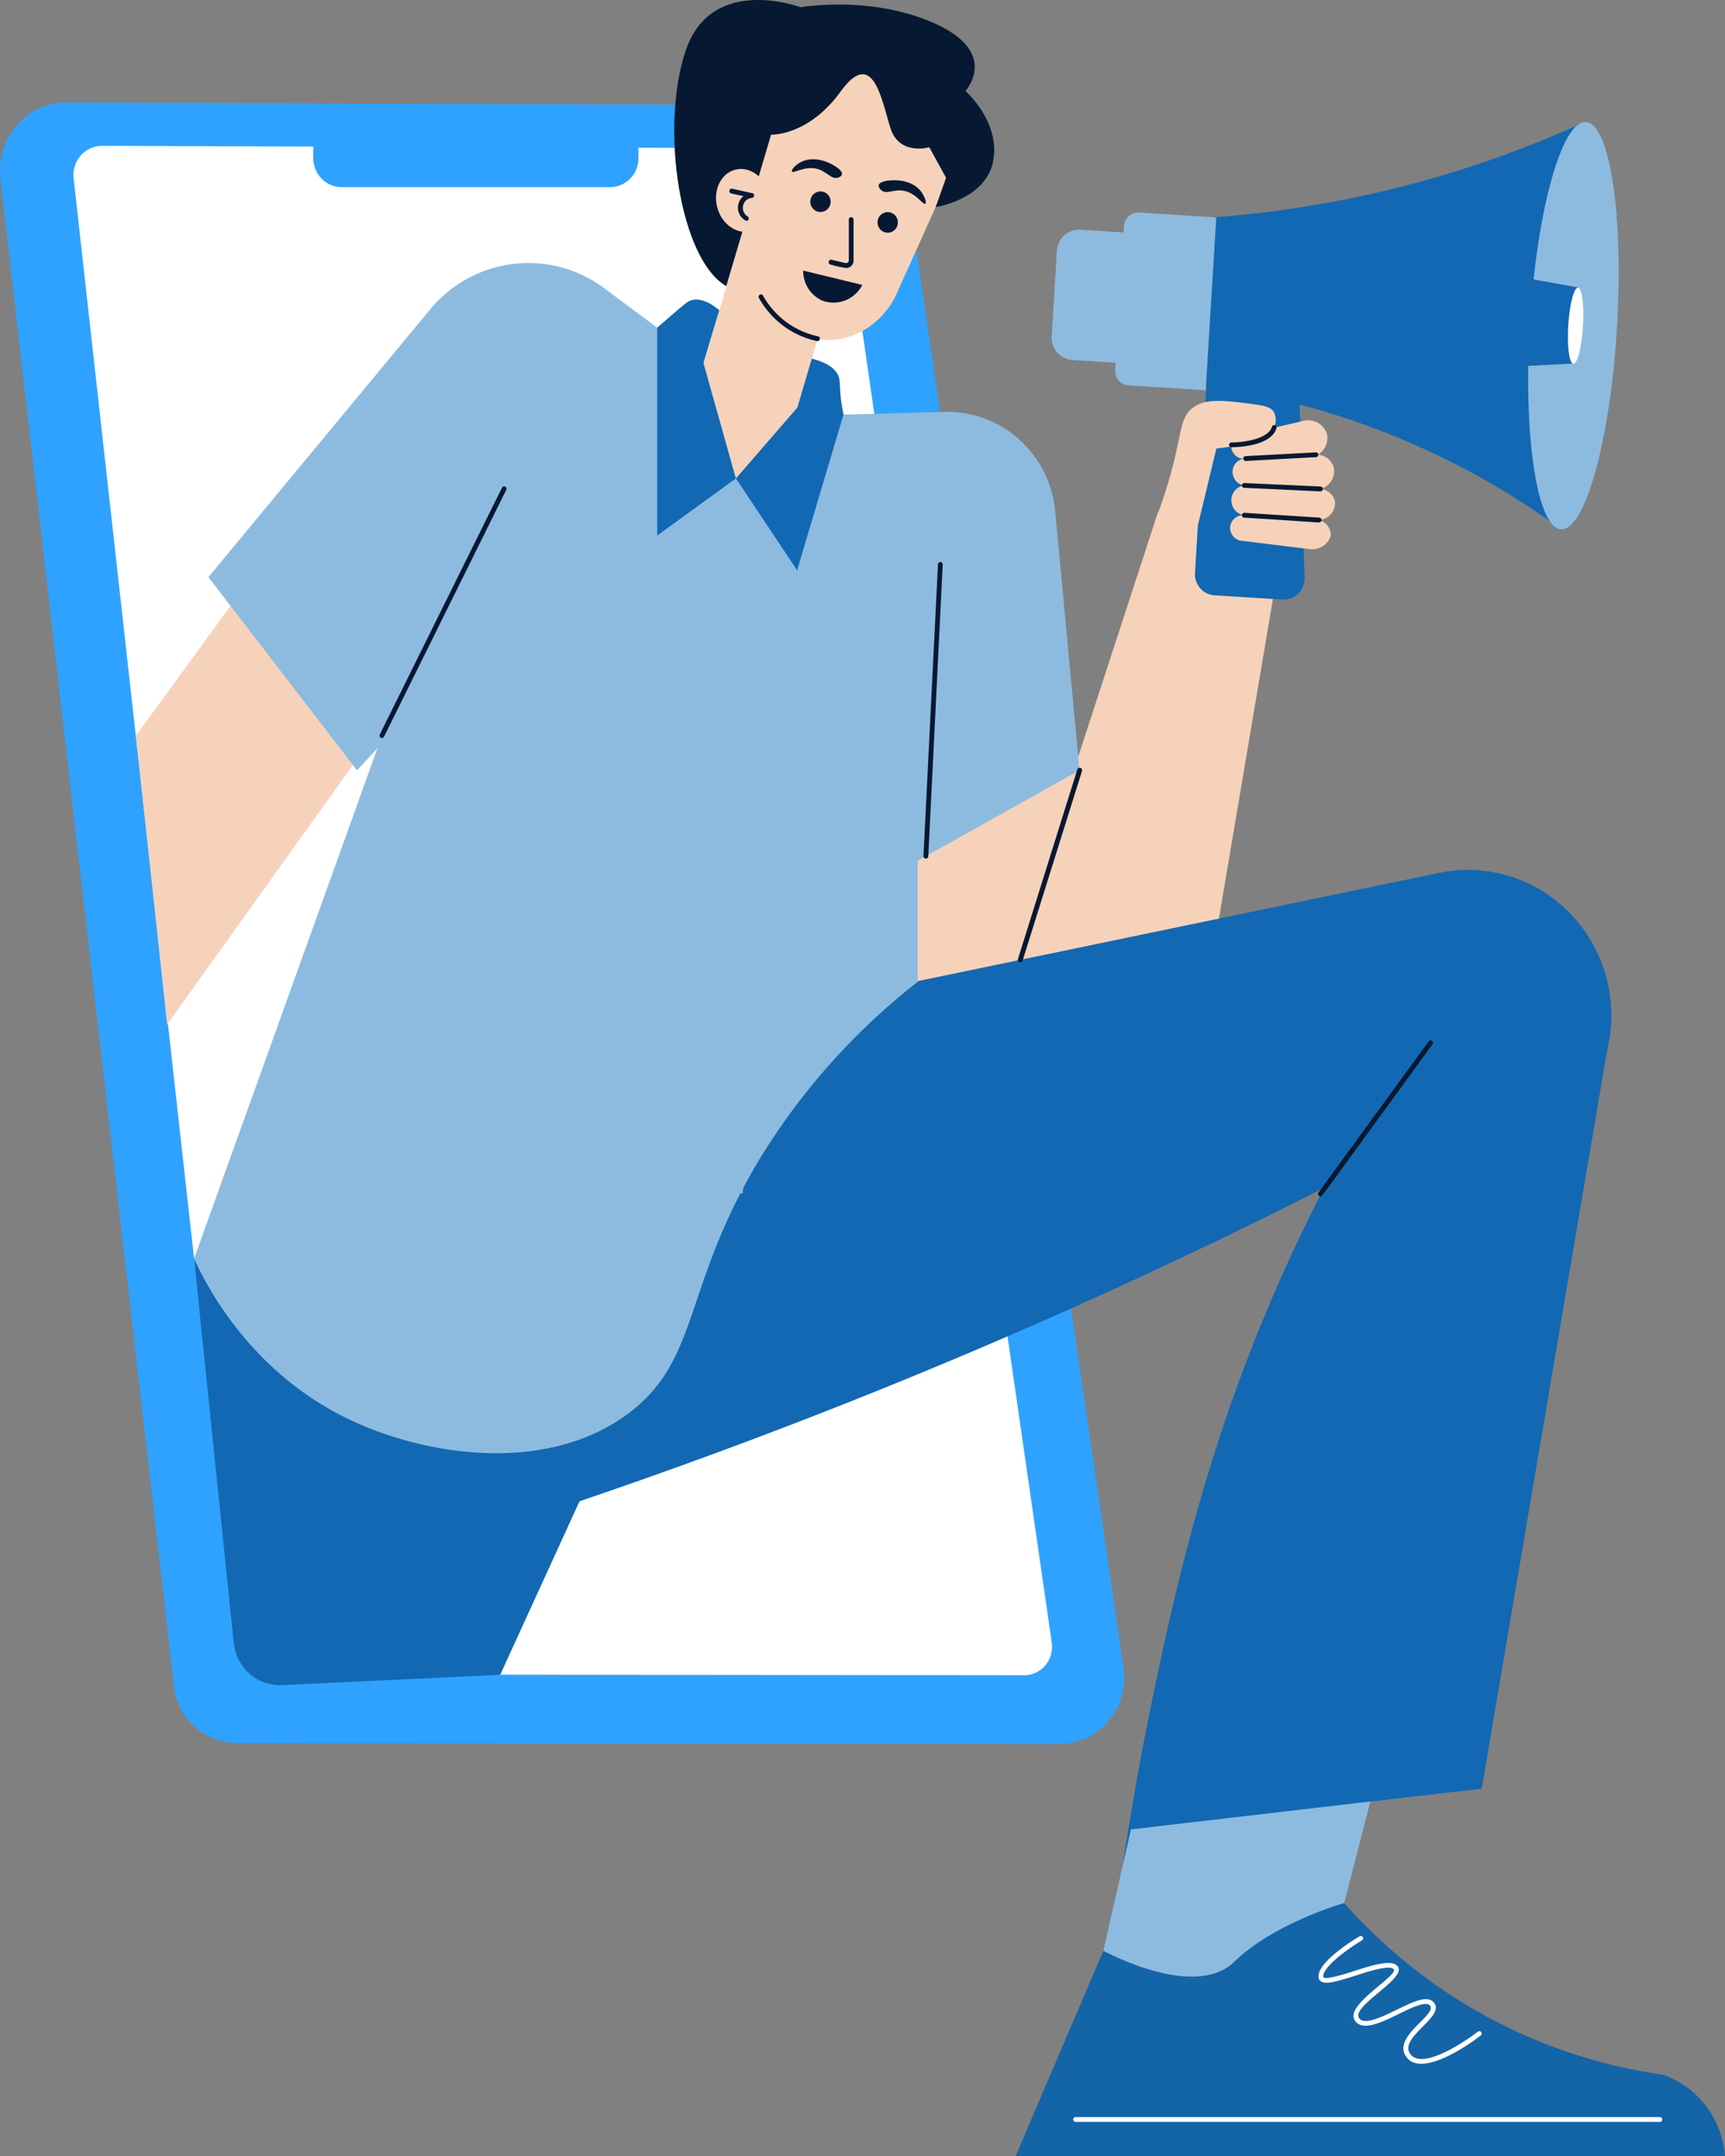 <svg width="96" height="120" fill="none" xmlns="http://www.w3.org/2000/svg"><rect width="100%" height="100%" fill="#808080" stroke="none"/><path d="M58.955 97.07l-45.784-.054a3.483 3.483 0 01-2.335-.905 3.586 3.586 0 01-1.152-2.252L.027 9.988c-.263-2.282 1.441-4.293 3.636-4.285l43.098.15a3.574 3.574 0 012.346.922 3.679 3.679 0 011.18 2.256l12.246 83.828a3.74 3.74 0 01-.108 1.56 3.703 3.703 0 01-.736 1.373c-.34.4-.76.72-1.231.94a3.58 3.58 0 01-1.503.337z" fill="#2FA2FF"/><path d="M13.231 91.845L4.1 9.945a1.645 1.645 0 01.376-1.269 1.6 1.6 0 011.181-.56l39.556.141c.37.004.725.144 1.002.392.276.25.456.59.505.963l11.815 81.836a1.602 1.602 0 01-.365 1.25 1.555 1.555 0 01-1.168.545l-42.273-.048a1.49 1.49 0 01-1.001-.386 1.536 1.536 0 01-.496-.964z" fill="#fff"/><path d="M33.95 6.751H19.018c-.875 0-1.583.72-1.583 1.608v.45c0 .888.708 1.608 1.583 1.608H33.95c.874 0 1.583-.72 1.583-1.608v-.45c0-.888-.709-1.608-1.583-1.608z" fill="#2FA2FF"/><path d="M41.236 13.205l5.446 1.657-3.053 10.35-5.446-1.657 3.053-10.35z" fill="#F6D2BA"/><path d="M52.65 9.892a6.84 6.84 0 00-.105-3.287 6.764 6.764 0 00-1.624-2.845 6.62 6.62 0 00-2.757-1.726 6.538 6.538 0 00-3.233-.195 6.59 6.59 0 00-2.938 1.383 6.729 6.729 0 00-1.945 2.63 6.832 6.832 0 00.6 6.349c.076.362.157.682.236.96.68 2.351 1.636 4.884 4.046 5.572 2.033.683 4.162-.533 4.99-2.429 2.601-5.783 2.543-5.57 2.73-6.412z" fill="#F6D2BA"/><path d="M49.402 12.953a.569.569 0 00.565-.574.569.569 0 00-.565-.573.569.569 0 00-.564.573.57.57 0 00.564.574zM45.661 11.8a.569.569 0 00.565-.572.569.569 0 00-.565-.574.569.569 0 00-.564.574c0 .316.252.573.564.573zm1.428 3.118a5.802 5.802 0 01-.87-.194.135.135 0 01-.084-.06.138.138 0 01.041-.189.133.133 0 01.102-.018c.848.2.827.216.903.154a.143.143 0 00.058-.117V12.22c0-.035.014-.069.039-.094a.133.133 0 01.092-.04.13.13 0 01.093.04.134.134 0 01.038.094v2.28a.422.422 0 01-.12.296.41.41 0 01-.292.122zm-1.622 4.066a4.832 4.832 0 01-1.87-.847 4.921 4.921 0 01-1.362-1.552.138.138 0 01.05-.182.13.13 0 01.178.051 4.662 4.662 0 001.29 1.465 4.58 4.58 0 001.769.799.134.134 0 01.085.059.138.138 0 01-.04.188.132.132 0 01-.1.02zM44.52 9.05c.789-.443 1.666.037 1.813.117.097.053.559.309.525.533-.024.123-.197.179-.218.187-.36.114-.596-.304-1.095-.467-.725-.235-1.394.267-1.468.128-.055-.101.19-.352.444-.499zm6.762 1.642c-.525-.728-1.528-.664-1.696-.653-.11 0-.635.048-.683.266-.029.12.108.246.124.267.28.267.667-.027 1.184.035.759.088 1.16.834 1.287.73.078-.072-.042-.392-.216-.645z" fill="#071832"/><path d="M42.912 7.495s2.058.098 3.87-2.4c1.812-2.498 2.28.475 2.773 2.034.493 1.56 2.163 1.067 2.163 1.067l.932 1.699-.575 1.629s2.82-.422 3.204-2.595c.383-2.173-1.55-3.866-1.55-3.866s1.925-2.101-1.656-3.733C48.492-.302 44.556.405 44.556.405S39.598-1.462 38.16 2.82c-1.44 4.282-.331 11.609 2.26 13.107l2.492-8.433z" fill="#071832"/><path d="M41.814 12.859c.793-.22 1.23-1.162.976-2.104-.254-.94-1.102-1.525-1.895-1.305-.793.22-1.23 1.163-.976 2.104.254.941 1.103 1.525 1.895 1.305z" fill="#F6D2BA"/><path d="M41.536 12.294a.793.793 0 01-.373-.349.82.82 0 01.215-1.027l-.685-.152a.13.13 0 01-.083-.059.135.135 0 01-.017-.1.131.131 0 01.104-.104.127.127 0 01.051.002l1.09.242a.13.13 0 01.093.04.134.134 0 010 .188.13.13 0 01-.093.04.545.545 0 00-.313.137.56.56 0 00-.138.642.555.555 0 00.227.257.133.133 0 01.05.151.134.134 0 01-.05.068.13.13 0 01-.078.024zM44.7 15.06l3.29.799a1.821 1.821 0 01-.944.859c-.407.162-.856.17-1.267.02a1.784 1.784 0 01-.791-.673 1.826 1.826 0 01-.289-1.006z" fill="#071832"/><path d="M38.498 20.163l-3.187-2.79a7.881 7.881 0 00-2.827-1.589 7.8 7.8 0 00-6.288.713 7.955 7.955 0 00-2.412 2.183L7.565 40.95l1.736 16.07 20.26-28.298 8.937-8.56zm4.736 3.413l5.898-.392a8.856 8.856 0 016.268 2.054 9.122 9.122 0 013.184 5.855l3.988 31.487H51.807l-3.282-29.088-5.29-9.916z" fill="#F6D2BA"/><path d="M64.466 28.44L53.267 62.77c-.525 3.407 1.547 6.574 4.464 7.364 3.342.906 7.155-1.49 7.811-5.43l5.721-33.862-6.797-2.402z" fill="#F6D2BA"/><path d="M65.749 13.141l-5.623-.354a1.238 1.238 0 00-1.306 1.17l-.29 4.755a1.244 1.244 0 001.152 1.326l5.623.355a1.238 1.238 0 001.306-1.17l.29-4.756a1.244 1.244 0 00-1.152-1.326z" fill="#8DBBDF"/><path d="M86.86 29.445a43.413 43.413 0 00-21.562-8.183l.551-9.066a60.377 60.377 0 0022.392-5.424L86.86 29.445z" fill="#1268B2"/><path d="M89.985 18.276c.383-6.26-.39-11.404-1.728-11.489-1.337-.084-2.731 4.923-3.114 11.184-.383 6.26.39 11.404 1.728 11.488 1.337.085 2.731-4.922 3.114-11.183z" fill="#8DBBDF"/><path d="M87.53 20.237l-6.462.331.35-5.714 6.372 1.139-.26 4.244z" fill="#1268B2"/><path d="M88.096 18.158c.071-1.17-.054-2.13-.28-2.144-.225-.014-.466.923-.538 2.092-.072 1.17.053 2.13.28 2.144.225.015.466-.922.538-2.092z" fill="#fff"/><path d="M71.368 33.372l-3.778-.237a1.157 1.157 0 01-.798-.397 1.193 1.193 0 01-.289-.854l.809-13.284a1.193 1.193 0 01.39-.81 1.156 1.156 0 01.841-.293l2.594.162c.29.017.562.144.764.355.202.212.318.492.326.786l.373 13.362a1.192 1.192 0 01-.352.882 1.155 1.155 0 01-.88.328z" fill="#1268B2"/><path d="M63.382 11.829l4.306.272-.589 9.62-4.3-.272a.784.784 0 01-.541-.269.808.808 0 01-.196-.579l.491-8.028a.805.805 0 01.265-.545.78.78 0 01.564-.199z" fill="#8DBBDF"/><path d="M64.3 28.967c1.618-4.296 1.161-5.493 2.01-6.213.711-.602 1.724-.48 3.397-.266.859.109 1.069.25 1.179.437.286.485.029 1.362-.788 1.722l-2.405.32c-.373 1.547-.745 3.093-1.116 4.64l-2.276-.64z" fill="#F6D2BA"/><path d="M69.41 24.15a.683.683 0 00-.592.097.7.7 0 00-.296.53.714.714 0 00.224.567.69.69 0 00.575.176.735.735 0 00-.502.21.757.757 0 00.426 1.288.819.819 0 00-.513.276.842.842 0 000 1.104c.132.152.315.25.513.276a.728.728 0 00-.529.173.75.75 0 00-.259.499.746.746 0 00.15.472c.102.135.247.23.41.27l3.896.48c.683.05 1.169-.457 1.145-.897a.926.926 0 00-.22-.463.903.903 0 00-.431-.27.923.923 0 00.662-.324.951.951 0 00.225-.71.916.916 0 00-.295-.48.893.893 0 00-.516-.211.999.999 0 00.602-.432c.14-.216.192-.479.146-.733a1.005 1.005 0 00-.325-.515.98.98 0 00-.56-.227 1.08 1.08 0 00.432-.491 1.1 1.1 0 00.072-.655 1.124 1.124 0 00-.552-.65 1.09 1.09 0 00-.844-.062l-3.043.701z" fill="#F6D2BA"/><path d="M69.32 25.653a.13.13 0 01-.092-.039.134.134 0 010-.189.13.13 0 01.093-.038l3.91-.209a.127.127 0 01.124.075.138.138 0 01-.022.146.133.133 0 01-.09.046c-5.185.275-3.628.208-3.922.208zm4.165 1.693c-.354 0 1.436.067-4.248-.195a.127.127 0 01-.116-.087.133.133 0 01-.007-.051.136.136 0 01.042-.093.129.129 0 01.094-.035l4.24.194a.13.13 0 01.093.041.135.135 0 01-.004.189.13.13 0 01-.094.037zm-.075 1.73c-.34 0 1.212.075-4.173-.266a.128.128 0 01-.09-.045.136.136 0 01-.034-.097.14.14 0 01.046-.09.136.136 0 01.094-.035l4.164.267a.131.131 0 01.092.042.134.134 0 01-.006.188.13.13 0 01-.094.036zm-4.877-4.183a.13.13 0 01-.093-.04.134.134 0 010-.188.13.13 0 01.093-.039c.567 0 2.027-.152 2.252-.864a.133.133 0 01.114-.104.128.128 0 01.101.033.134.134 0 01.035.151c-.315 1.03-2.326 1.05-2.502 1.05z" fill="#071832"/><path d="M25.367 85.812A317.39 317.39 0 0073.68 66.12c-5.377 10.5-7.74 19.405-9.801 29.703a158.23 158.23 0 00-2.418 16.62H71.7l17.563-53.352c.444-1.35.53-2.794.25-4.188a8.151 8.151 0 00-1.845-3.754 7.97 7.97 0 00-3.447-2.314 7.863 7.863 0 00-4.124-.252l-43.754 9.084c-3.66 9.38-7.32 18.762-10.976 28.144z" fill="#1268B2"/><path d="M62.66 105.644L56.523 120H96a5.248 5.248 0 00-1.07-2.801 5.122 5.122 0 00-2.417-1.732c-7.447-1.046-14.21-4.971-18.878-10.956l-10.975 1.133z" fill="#1464A8"/><path d="M55.78 25.58l-12.603-3.2-14.572-6.932a340.52 340.52 0 00-9.631 45.926l22.354 5.066A93.286 93.286 0 0155.78 25.58z" fill="#8DBBDF"/><path d="M19.848 55.508L10.8 70.045l2.21 21.406c.068.664.383 1.276.882 1.71.498.435 1.14.66 1.797.629l12.149-.574 9.801-21.445-2.45-13.631-15.341-2.632z" fill="#1268B2"/><path d="M42.05 22.315l-8.42-6.271a7.063 7.063 0 00-5.075-1.354 7.114 7.114 0 00-4.617 2.532l-12.34 14.9 8.268 10.75L31.319 30.57l10.731-8.255zm1.629.85l8.888-.24a5.968 5.968 0 014.151 1.533 6.15 6.15 0 012.006 3.997l1.355 14.417-9.912 5.541-2.67-16.838-3.818-8.41z" fill="#8DBBDF"/><path d="M23.731 34.057L10.8 70.053c.682 1.488 3.116 6.322 8.665 8.967 4.293 2.04 10.922 3.003 15.415-.282 4.167-3.048 3.05-7.162 7.533-14.452a36.894 36.894 0 018.66-9.64V35.38L23.73 34.057z" fill="#8DBBDF"/><path d="M21.255 41.075a.13.13 0 01-.113-.063.134.134 0 01-.005-.131l6.8-13.735a.13.13 0 01.076-.067.128.128 0 01.1.008.133.133 0 01.06.179l-6.8 13.735a.132.132 0 01-.118.074zm30.138 6.573l.808-16.241a.134.134 0 01.089-.119.13.13 0 01.05-.006.124.124 0 01.092.042.126.126 0 01.032.096l-.803 16.241a.138.138 0 01-.044.094.133.133 0 01-.19-.01.138.138 0 01-.034-.097z" fill="#071832"/><path d="M39.157 20.214l1.801 6.418 3.414-3.939c-.11-1.738-1.271-3.098-2.67-3.322-1.345-.21-2.366.693-2.545.843z" fill="#F6D2BA"/><path d="M40.029 17.265c-.814-.691-1.347-.608-1.53-.56-.242.064-.337.154-1.923 1.533v11.57l4.372-3.176-1.801-6.418.882-2.95zm.929 9.366l3.413-3.938.806-2.733c1.05.267 1.387.685 1.502 1.018.116.334 0 .846.263 2.099l-2.581 8.666-3.403-5.112z" fill="#1268B2"/><path d="M56.773 53.557a.127.127 0 01-.106-.054.131.131 0 01-.017-.12l3.303-10.55a.139.139 0 01.066-.083.135.135 0 01.186.057c.017.032.02.07.01.106L56.91 53.466a.13.13 0 01-.137.09z" fill="#071832"/><path d="M89.607 57.468L82.46 99.554l-19.52 2.267c.51-2.787 1.018-5.574 1.526-8.36l10.316-20.824a21112.05 21112.05 0 0014.825-15.169z" fill="#1268B2"/><path d="M62.94 101.821l-1.533 6.756s5.057 2.782 7.29.608c2.23-2.173 6.114-3.266 6.114-3.266l1.45-5.65-13.32 1.552z" fill="#8DBBDF"/><path d="M92.374 118.101H59.861a.13.13 0 01-.093-.039.134.134 0 01-.038-.094.134.134 0 01.131-.134h32.513a.134.134 0 01.092.04.138.138 0 01.04.094.134.134 0 01-.039.094.13.13 0 01-.093.039zm-14.058-3.551c-.98-1.146 1.733-2.426 1.26-2.933-.236-.25-1.05.142-1.75.488-.943.459-1.92.931-2.364.432a.5.5 0 01-.134-.384c.063-.877 2.597-2.298 2.214-2.57-.284-.203-1.295.117-2.1.376-1.017.325-1.655.514-1.933.317a.312.312 0 01-.132-.251c-.036-.856 2.059-2.119 2.298-2.261a.13.13 0 01.168.055.135.135 0 01-.036.175c-.852.504-2.19 1.495-2.167 2.018 0 .267 1.463-.224 1.722-.307 1-.317 1.946-.618 2.337-.341.9.64-2.646 2.315-2.037 2.994.317.352 1.244-.098 2.058-.493.909-.442 1.691-.821 2.056-.429.756.8-2.061 1.994-1.252 2.933.677.8 2.92-.667 3.728-1.293a.132.132 0 01.095-.022.134.134 0 01.065.232c-.995.776-3.28 2.221-4.096 1.264z" fill="#fff"/><path d="M73.485 66.584a.132.132 0 01-.13-.145.134.134 0 01.025-.068l6.128-8.405a.131.131 0 01.138-.049.13.13 0 01.08.061.137.137 0 01.014.102.133.133 0 01-.022.046c-6.561 9.002-6.13 8.458-6.233 8.458z" fill="#071832"/></svg>